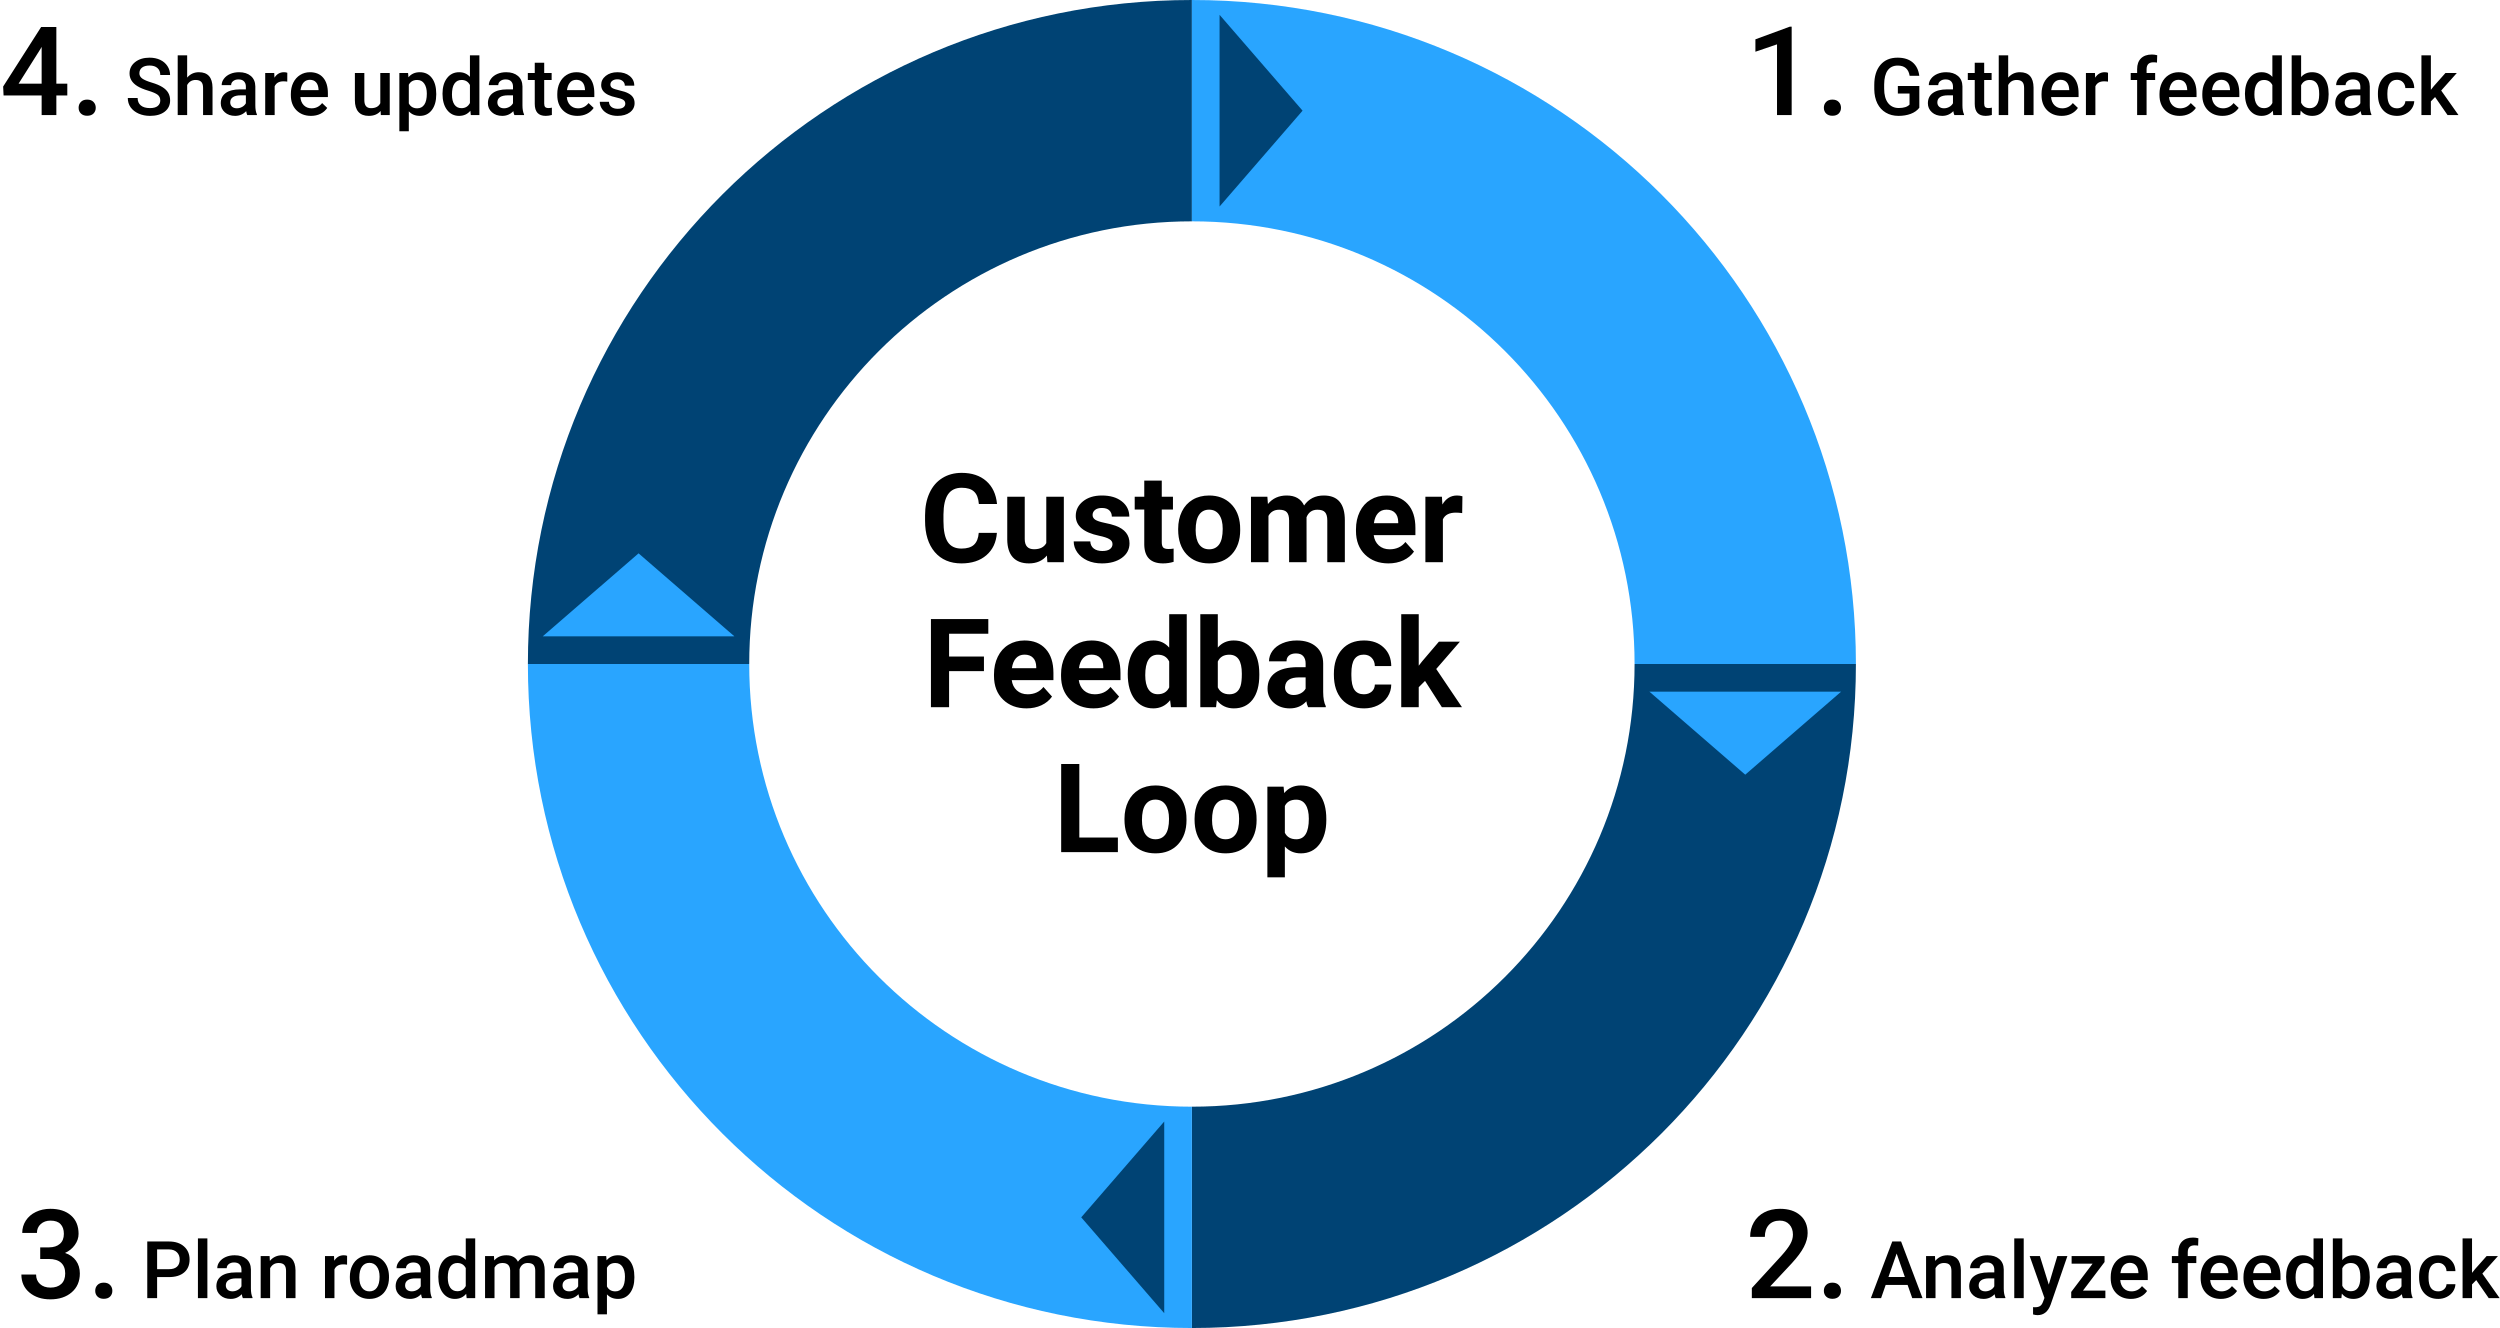 <svg width="2259" height="1200" viewBox="0 0 2259 1200" fill="none" xmlns="http://www.w3.org/2000/svg">
<path d="M1477 600C1477 820.914 1297.91 1000 1077 1000V1200C1408.37 1200 1677 931.371 1677 600H1477Z" fill="#004374"/>
<path d="M1077 1000C856.086 1000 677 820.914 677 600H477C477 931.371 745.629 1200 1077 1200V1000Z" fill="#29A5FF"/>
<path d="M977 1100L1052 1013.4V1186.6L977 1100Z" fill="#004374"/>
<path d="M677 600C677 379.086 856.086 200 1077 200V0C745.629 0 477 268.629 477 600H677Z" fill="#004374"/>
<path d="M577 500L663.603 575H490.397L577 500Z" fill="#29A5FF"/>
<path d="M1077 200C1297.91 200 1477 379.086 1477 600H1677C1677 268.629 1408.37 0 1077 0V200Z" fill="#29A5FF"/>
<path d="M1177 100L1102 186.603V13.398L1177 100Z" fill="#004374"/>
<path d="M1577 700L1490.4 625H1663.6L1577 700Z" fill="#29A5FF"/>
<path d="M1618.95 104H1605.71V40.07L1586.19 46.742V35.531L1617.25 24.102H1618.95V104ZM1655.75 90C1658.23 90 1660.14 90.711 1661.49 92.133C1662.84 93.518 1663.52 95.268 1663.52 97.383C1663.52 99.461 1662.84 101.193 1661.49 102.578C1660.14 103.927 1658.23 104.602 1655.75 104.602C1653.38 104.602 1651.5 103.927 1650.12 102.578C1648.73 101.229 1648.04 99.497 1648.04 97.383C1648.04 95.268 1648.71 93.518 1650.06 92.133C1651.41 90.711 1653.31 90 1655.75 90ZM1734.3 97.356C1732.45 99.769 1729.89 101.598 1726.61 102.84C1723.32 104.082 1719.6 104.703 1715.43 104.703C1711.14 104.703 1707.34 103.73 1704.04 101.785C1700.73 99.84 1698.18 97.062 1696.37 93.453C1694.59 89.82 1693.66 85.59 1693.59 80.762V76.754C1693.59 69.019 1695.45 62.984 1699.15 58.648C1702.85 54.289 1708.02 52.109 1714.65 52.109C1720.35 52.109 1724.87 53.516 1728.22 56.328C1731.57 59.141 1733.59 63.195 1734.27 68.492H1725.55C1724.57 62.328 1720.99 59.246 1714.83 59.246C1710.84 59.246 1707.81 60.688 1705.72 63.57C1703.66 66.43 1702.59 70.637 1702.52 76.191V80.129C1702.52 85.66 1703.68 89.961 1706 93.031C1708.35 96.078 1711.59 97.602 1715.74 97.602C1720.29 97.602 1723.52 96.57 1725.45 94.508V84.488H1714.9V77.738H1734.3V97.356ZM1765.98 104C1765.61 103.273 1765.28 102.09 1765 100.449C1762.28 103.285 1758.95 104.703 1755.01 104.703C1751.19 104.703 1748.07 103.613 1745.66 101.434C1743.25 99.254 1742.04 96.559 1742.04 93.348C1742.04 89.293 1743.54 86.188 1746.54 84.031C1749.56 81.852 1753.88 80.762 1759.48 80.762H1764.71V78.266C1764.71 76.297 1764.16 74.727 1763.06 73.555C1761.96 72.359 1760.29 71.762 1758.04 71.762C1756.09 71.762 1754.5 72.254 1753.25 73.238C1752.01 74.199 1751.39 75.43 1751.39 76.93H1742.85C1742.85 74.844 1743.54 72.898 1744.92 71.094C1746.3 69.266 1748.18 67.836 1750.55 66.805C1752.94 65.773 1755.6 65.258 1758.53 65.258C1762.98 65.258 1766.53 66.383 1769.18 68.633C1771.83 70.859 1773.19 74 1773.26 78.055V95.211C1773.26 98.633 1773.74 101.363 1774.7 103.402V104H1765.98ZM1756.59 97.848C1758.28 97.848 1759.86 97.438 1761.34 96.617C1762.84 95.797 1763.96 94.695 1764.71 93.312V86.141H1760.11C1756.95 86.141 1754.57 86.691 1752.97 87.793C1751.38 88.894 1750.58 90.453 1750.58 92.469C1750.58 94.109 1751.12 95.422 1752.2 96.406C1753.3 97.367 1754.77 97.848 1756.59 97.848ZM1792.91 56.715V65.961H1799.62V72.289H1792.91V93.523C1792.91 94.977 1793.19 96.031 1793.75 96.688C1794.34 97.32 1795.37 97.637 1796.85 97.637C1797.83 97.637 1798.83 97.519 1799.84 97.285V103.895C1797.89 104.434 1796.02 104.703 1794.21 104.703C1787.65 104.703 1784.37 101.082 1784.37 93.84V72.289H1778.11V65.961H1784.37V56.715H1792.91ZM1814.6 70.109C1817.39 66.875 1820.92 65.258 1825.18 65.258C1833.29 65.258 1837.41 69.887 1837.52 79.144V104H1828.98V79.461C1828.98 76.836 1828.41 74.984 1827.26 73.906C1826.13 72.805 1824.47 72.254 1822.27 72.254C1818.84 72.254 1816.29 73.777 1814.6 76.824V104H1806.06V50H1814.6V70.109ZM1862.94 104.703C1857.53 104.703 1853.13 103.004 1849.76 99.606C1846.41 96.184 1844.73 91.637 1844.73 85.965V84.91C1844.73 81.113 1845.46 77.727 1846.91 74.75C1848.39 71.75 1850.45 69.418 1853.1 67.754C1855.75 66.09 1858.7 65.258 1861.96 65.258C1867.14 65.258 1871.13 66.91 1873.95 70.215C1876.78 73.519 1878.2 78.195 1878.2 84.242V87.688H1853.34C1853.6 90.828 1854.64 93.312 1856.47 95.141C1858.32 96.969 1860.64 97.883 1863.43 97.883C1867.35 97.883 1870.54 96.301 1873 93.137L1877.6 97.531C1876.08 99.805 1874.04 101.574 1871.48 102.84C1868.95 104.082 1866.11 104.703 1862.94 104.703ZM1861.92 72.113C1859.58 72.113 1857.68 72.934 1856.23 74.574C1854.8 76.215 1853.88 78.5 1853.48 81.43H1869.76V80.797C1869.57 77.938 1868.81 75.781 1867.48 74.328C1866.14 72.852 1864.29 72.113 1861.92 72.113ZM1904.78 73.766C1903.65 73.578 1902.49 73.484 1901.3 73.484C1897.38 73.484 1894.75 74.984 1893.39 77.984V104H1884.84V65.961H1893L1893.21 70.215C1895.27 66.91 1898.13 65.258 1901.79 65.258C1903.01 65.258 1904.02 65.422 1904.81 65.75L1904.78 73.766ZM1931.11 104V72.289H1925.31V65.961H1931.11V62.48C1931.11 58.262 1932.28 55.004 1934.62 52.707C1936.97 50.41 1940.25 49.262 1944.47 49.262C1945.97 49.262 1947.56 49.473 1949.25 49.895L1949.04 56.574C1948.1 56.387 1947.01 56.293 1945.77 56.293C1941.69 56.293 1939.65 58.391 1939.65 62.586V65.961H1947.39V72.289H1939.65V104H1931.11ZM1969.54 104.703C1964.12 104.703 1959.73 103.004 1956.35 99.606C1953 96.184 1951.32 91.637 1951.32 85.965V84.91C1951.32 81.113 1952.05 77.727 1953.5 74.75C1954.98 71.75 1957.04 69.418 1959.69 67.754C1962.34 66.09 1965.29 65.258 1968.55 65.258C1973.73 65.258 1977.73 66.91 1980.54 70.215C1983.38 73.519 1984.79 78.195 1984.79 84.242V87.688H1959.94C1960.2 90.828 1961.24 93.312 1963.07 95.141C1964.92 96.969 1967.24 97.883 1970.03 97.883C1973.94 97.883 1977.13 96.301 1979.59 93.137L1984.2 97.531C1982.67 99.805 1980.63 101.574 1978.08 102.84C1975.55 104.082 1972.7 104.703 1969.54 104.703ZM1968.52 72.113C1966.17 72.113 1964.27 72.934 1962.82 74.574C1961.39 76.215 1960.48 78.5 1960.08 81.43H1976.36V80.797C1976.17 77.938 1975.41 75.781 1974.07 74.328C1972.73 72.852 1970.88 72.113 1968.52 72.113ZM2008.21 104.703C2002.79 104.703 1998.4 103.004 1995.02 99.606C1991.67 96.184 1990 91.637 1990 85.965V84.91C1990 81.113 1990.72 77.727 1992.18 74.75C1993.65 71.75 1995.71 69.418 1998.36 67.754C2001.01 66.09 2003.96 65.258 2007.22 65.258C2012.4 65.258 2016.4 66.91 2019.21 70.215C2022.05 73.519 2023.46 78.195 2023.46 84.242V87.688H1998.61C1998.87 90.828 1999.91 93.312 2001.74 95.141C2003.59 96.969 2005.91 97.883 2008.7 97.883C2012.61 97.883 2015.8 96.301 2018.26 93.137L2022.87 97.531C2021.34 99.805 2019.3 101.574 2016.75 102.84C2014.22 104.082 2011.37 104.703 2008.21 104.703ZM2007.19 72.113C2004.84 72.113 2002.95 72.934 2001.49 74.574C2000.06 76.215 1999.15 78.5 1998.75 81.43H2015.03V80.797C2014.84 77.938 2014.08 75.781 2012.74 74.328C2011.41 72.852 2009.55 72.113 2007.19 72.113ZM2028.53 84.699C2028.53 78.84 2029.89 74.141 2032.61 70.602C2035.32 67.039 2038.97 65.258 2043.54 65.258C2047.57 65.258 2050.83 66.664 2053.31 69.477V50H2061.86V104H2054.12L2053.7 100.062C2051.14 103.156 2047.73 104.703 2043.47 104.703C2039.02 104.703 2035.41 102.91 2032.64 99.324C2029.9 95.738 2028.53 90.863 2028.53 84.699ZM2037.07 85.438C2037.07 89.305 2037.81 92.328 2039.29 94.508C2040.79 96.664 2042.91 97.742 2045.65 97.742C2049.14 97.742 2051.7 96.184 2053.31 93.066V76.824C2051.74 73.777 2049.21 72.254 2045.72 72.254C2042.95 72.254 2040.82 73.356 2039.32 75.559C2037.82 77.738 2037.07 81.031 2037.07 85.438ZM2104.15 85.367C2104.15 91.273 2102.82 95.973 2100.18 99.465C2097.55 102.957 2093.93 104.703 2089.31 104.703C2084.86 104.703 2081.39 103.098 2078.91 99.887L2078.48 104H2070.75V50H2079.29V69.617C2081.75 66.711 2085.07 65.258 2089.24 65.258C2093.88 65.258 2097.53 66.981 2100.18 70.426C2102.82 73.871 2104.15 78.688 2104.15 84.875V85.367ZM2095.61 84.629C2095.61 80.504 2094.88 77.41 2093.43 75.348C2091.97 73.285 2089.86 72.254 2087.1 72.254C2083.39 72.254 2080.79 73.871 2079.29 77.106V92.785C2080.82 96.09 2083.44 97.742 2087.17 97.742C2089.84 97.742 2091.9 96.746 2093.36 94.754C2094.81 92.762 2095.56 89.75 2095.61 85.719V84.629ZM2134.07 104C2133.69 103.273 2133.36 102.09 2133.08 100.449C2130.36 103.285 2127.04 104.703 2123.1 104.703C2119.28 104.703 2116.16 103.613 2113.75 101.434C2111.33 99.254 2110.12 96.559 2110.12 93.348C2110.12 89.293 2111.62 86.188 2114.62 84.031C2117.65 81.852 2121.96 80.762 2127.56 80.762H2132.8V78.266C2132.8 76.297 2132.25 74.727 2131.15 73.555C2130.05 72.359 2128.37 71.762 2126.12 71.762C2124.18 71.762 2122.58 72.254 2121.34 73.238C2120.1 74.199 2119.48 75.43 2119.48 76.93H2110.93C2110.93 74.844 2111.62 72.898 2113.01 71.094C2114.39 69.266 2116.27 67.836 2118.63 66.805C2121.02 65.773 2123.68 65.258 2126.61 65.258C2131.07 65.258 2134.62 66.383 2137.27 68.633C2139.91 70.859 2141.27 74 2141.34 78.055V95.211C2141.34 98.633 2141.82 101.363 2142.79 103.402V104H2134.07ZM2124.68 97.848C2126.37 97.848 2127.95 97.438 2129.43 96.617C2130.93 95.797 2132.05 94.695 2132.8 93.312V86.141H2128.2C2125.03 86.141 2122.65 86.691 2121.06 87.793C2119.46 88.894 2118.67 90.453 2118.67 92.469C2118.67 94.109 2119.21 95.422 2120.29 96.406C2121.39 97.367 2122.85 97.848 2124.68 97.848ZM2165.92 97.883C2168.05 97.883 2169.82 97.262 2171.23 96.019C2172.63 94.777 2173.38 93.242 2173.48 91.414H2181.53C2181.43 93.781 2180.7 95.996 2179.31 98.059C2177.93 100.098 2176.05 101.715 2173.69 102.91C2171.32 104.105 2168.77 104.703 2166.02 104.703C2160.7 104.703 2156.48 102.98 2153.37 99.535C2150.25 96.09 2148.69 91.332 2148.69 85.262V84.383C2148.69 78.594 2150.24 73.965 2153.33 70.496C2156.43 67.004 2160.64 65.258 2165.99 65.258C2170.51 65.258 2174.19 66.582 2177.03 69.231C2179.89 71.856 2181.39 75.312 2181.53 79.602H2173.48C2173.38 77.422 2172.63 75.629 2171.23 74.223C2169.84 72.816 2168.07 72.113 2165.92 72.113C2163.15 72.113 2161.02 73.121 2159.52 75.137C2158.02 77.129 2157.26 80.164 2157.23 84.242V85.613C2157.23 89.738 2157.97 92.82 2159.45 94.859C2160.95 96.875 2163.11 97.883 2165.92 97.883ZM2200.34 87.688L2196.54 91.59V104H2188V50H2196.54V81.148L2199.21 77.809L2209.72 65.961H2219.99L2205.86 81.816L2221.5 104H2211.62L2200.34 87.688Z" fill="black"/>
<path d="M1636.5 1173H1582.96V1163.87L1609.48 1134.94C1613.31 1130.67 1616.03 1127.12 1617.63 1124.27C1619.27 1121.39 1620.09 1118.51 1620.09 1115.63C1620.09 1111.84 1619.02 1108.78 1616.87 1106.45C1614.75 1104.11 1611.89 1102.95 1608.28 1102.95C1603.98 1102.95 1600.64 1104.26 1598.27 1106.88C1595.9 1109.51 1594.72 1113.1 1594.72 1117.66H1581.43C1581.43 1112.81 1582.52 1108.45 1584.71 1104.59C1586.93 1100.68 1590.09 1097.66 1594.17 1095.51C1598.29 1093.36 1603.03 1092.28 1608.39 1092.28C1616.12 1092.28 1622.21 1094.23 1626.66 1098.13C1631.14 1102 1633.38 1107.36 1633.38 1114.21C1633.38 1118.18 1632.25 1122.36 1629.99 1126.73C1627.77 1131.07 1624.1 1136.01 1619 1141.55L1599.53 1162.39H1636.5V1173ZM1655.75 1159C1658.23 1159 1660.14 1159.71 1661.49 1161.13C1662.84 1162.52 1663.52 1164.27 1663.52 1166.38C1663.52 1168.46 1662.84 1170.19 1661.49 1171.58C1660.14 1172.93 1658.23 1173.6 1655.75 1173.6C1653.38 1173.6 1651.5 1172.93 1650.12 1171.58C1648.73 1170.23 1648.04 1168.5 1648.04 1166.38C1648.04 1164.27 1648.71 1162.52 1650.06 1161.13C1651.41 1159.71 1653.31 1159 1655.75 1159ZM1723.72 1161.08H1703.89L1699.75 1173H1690.5L1709.84 1121.81H1717.82L1737.19 1173H1727.91L1723.72 1161.08ZM1706.39 1153.91H1721.23L1713.81 1132.68L1706.39 1153.91ZM1748.44 1134.96L1748.68 1139.36C1751.5 1135.96 1755.19 1134.26 1759.76 1134.26C1767.68 1134.26 1771.71 1138.79 1771.85 1147.86V1173H1763.31V1148.36C1763.31 1145.94 1762.78 1144.16 1761.73 1143.01C1760.7 1141.84 1759 1141.25 1756.63 1141.25C1753.18 1141.25 1750.62 1142.81 1748.93 1145.93V1173H1740.39V1134.96H1748.44ZM1803.32 1173C1802.94 1172.27 1802.61 1171.09 1802.33 1169.45C1799.61 1172.29 1796.29 1173.7 1792.35 1173.7C1788.53 1173.7 1785.41 1172.61 1783 1170.43C1780.58 1168.25 1779.38 1165.56 1779.38 1162.35C1779.38 1158.29 1780.88 1155.19 1783.88 1153.03C1786.9 1150.85 1791.21 1149.76 1796.81 1149.76H1802.05V1147.27C1802.05 1145.3 1801.5 1143.73 1800.4 1142.55C1799.3 1141.36 1797.62 1140.76 1795.37 1140.76C1793.43 1140.76 1791.83 1141.25 1790.59 1142.24C1789.35 1143.2 1788.73 1144.43 1788.73 1145.93H1780.18C1780.18 1143.84 1780.88 1141.9 1782.26 1140.09C1783.64 1138.27 1785.52 1136.84 1787.88 1135.8C1790.27 1134.77 1792.93 1134.26 1795.86 1134.26C1800.32 1134.26 1803.87 1135.38 1806.52 1137.63C1809.16 1139.86 1810.52 1143 1810.59 1147.05V1164.21C1810.59 1167.63 1811.07 1170.36 1812.04 1172.4V1173H1803.32ZM1793.93 1166.85C1795.62 1166.85 1797.2 1166.44 1798.68 1165.62C1800.18 1164.8 1801.3 1163.7 1802.05 1162.31V1155.14H1797.45C1794.28 1155.14 1791.9 1155.69 1790.31 1156.79C1788.71 1157.89 1787.92 1159.45 1787.92 1161.47C1787.92 1163.11 1788.46 1164.42 1789.54 1165.41C1790.64 1166.37 1792.1 1166.85 1793.93 1166.85ZM1828.63 1173H1820.09V1119H1828.63V1173ZM1851.27 1160.77L1859 1134.96H1868.11L1852.99 1178.77C1850.67 1185.16 1846.73 1188.36 1841.18 1188.36C1839.94 1188.36 1838.57 1188.15 1837.07 1187.73V1181.12L1838.68 1181.23C1840.84 1181.23 1842.46 1180.83 1843.54 1180.03C1844.64 1179.26 1845.5 1177.95 1846.14 1176.09L1847.37 1172.82L1834.01 1134.96H1843.22L1851.27 1160.77ZM1882.17 1166.18H1902.42V1173H1871.55V1167.41L1890.86 1141.85H1871.91V1134.96H1901.68V1140.38L1882.17 1166.18ZM1925.45 1173.7C1920.04 1173.7 1915.64 1172 1912.27 1168.61C1908.91 1165.18 1907.24 1160.64 1907.24 1154.96V1153.91C1907.24 1150.11 1907.96 1146.73 1909.42 1143.75C1910.89 1140.75 1912.96 1138.42 1915.61 1136.75C1918.25 1135.09 1921.21 1134.26 1924.46 1134.26C1929.64 1134.26 1933.64 1135.91 1936.45 1139.21C1939.29 1142.52 1940.71 1147.2 1940.71 1153.24V1156.69H1915.85C1916.11 1159.83 1917.15 1162.31 1918.98 1164.14C1920.83 1165.97 1923.15 1166.88 1925.94 1166.88C1929.86 1166.88 1933.04 1165.3 1935.5 1162.14L1940.11 1166.53C1938.59 1168.8 1936.55 1170.57 1933.99 1171.84C1931.46 1173.08 1928.61 1173.7 1925.45 1173.7ZM1924.43 1141.11C1922.09 1141.11 1920.19 1141.93 1918.73 1143.57C1917.3 1145.21 1916.39 1147.5 1915.99 1150.43H1932.27V1149.8C1932.08 1146.94 1931.32 1144.78 1929.98 1143.33C1928.65 1141.85 1926.8 1141.11 1924.43 1141.11ZM1968.3 1173V1141.29H1962.5V1134.96H1968.3V1131.48C1968.3 1127.26 1969.48 1124 1971.82 1121.71C1974.16 1119.41 1977.45 1118.26 1981.66 1118.26C1983.16 1118.26 1984.76 1118.47 1986.45 1118.89L1986.23 1125.57C1985.3 1125.39 1984.21 1125.29 1982.96 1125.29C1978.89 1125.29 1976.85 1127.39 1976.85 1131.59V1134.96H1984.58V1141.29H1976.85V1173H1968.3ZM2006.73 1173.7C2001.32 1173.7 1996.92 1172 1993.55 1168.61C1990.2 1165.18 1988.52 1160.64 1988.52 1154.96V1153.91C1988.52 1150.11 1989.25 1146.73 1990.7 1143.75C1992.18 1140.75 1994.24 1138.42 1996.89 1136.75C1999.54 1135.09 2002.49 1134.26 2005.75 1134.26C2010.93 1134.26 2014.92 1135.91 2017.73 1139.21C2020.57 1142.52 2021.99 1147.2 2021.99 1153.24V1156.69H1997.13C1997.39 1159.83 1998.43 1162.31 2000.26 1164.14C2002.11 1165.97 2004.43 1166.88 2007.22 1166.88C2011.14 1166.88 2014.32 1165.3 2016.79 1162.14L2021.39 1166.53C2019.87 1168.8 2017.83 1170.57 2015.27 1171.84C2012.74 1173.08 2009.89 1173.7 2006.73 1173.7ZM2005.71 1141.11C2003.37 1141.11 2001.47 1141.93 2000.02 1143.57C1998.59 1145.21 1997.67 1147.5 1997.27 1150.43H2013.55V1149.8C2013.36 1146.94 2012.6 1144.78 2011.27 1143.33C2009.93 1141.85 2008.08 1141.11 2005.71 1141.11ZM2045.4 1173.7C2039.99 1173.7 2035.59 1172 2032.22 1168.61C2028.87 1165.18 2027.19 1160.64 2027.19 1154.96V1153.91C2027.19 1150.11 2027.92 1146.73 2029.37 1143.75C2030.85 1140.75 2032.91 1138.42 2035.56 1136.75C2038.21 1135.09 2041.16 1134.26 2044.42 1134.26C2049.6 1134.26 2053.59 1135.91 2056.41 1139.21C2059.24 1142.52 2060.66 1147.2 2060.66 1153.24V1156.69H2035.8C2036.06 1159.83 2037.11 1162.31 2038.93 1164.14C2040.79 1165.97 2043.11 1166.88 2045.89 1166.88C2049.81 1166.88 2053 1165.3 2055.46 1162.14L2060.06 1166.53C2058.54 1168.8 2056.5 1170.57 2053.95 1171.84C2051.41 1173.08 2048.57 1173.7 2045.4 1173.7ZM2044.38 1141.11C2042.04 1141.11 2040.14 1141.93 2038.69 1143.57C2037.26 1145.21 2036.34 1147.5 2035.95 1150.43H2052.22V1149.8C2052.04 1146.94 2051.27 1144.78 2049.94 1143.33C2048.6 1141.85 2046.75 1141.11 2044.38 1141.11ZM2065.72 1153.7C2065.72 1147.84 2067.08 1143.14 2069.8 1139.6C2072.52 1136.04 2076.16 1134.26 2080.73 1134.26C2084.77 1134.26 2088.02 1135.66 2090.51 1138.48V1119H2099.05V1173H2091.32L2090.89 1169.06C2088.34 1172.16 2084.93 1173.7 2080.66 1173.7C2076.21 1173.7 2072.6 1171.91 2069.84 1168.32C2067.09 1164.74 2065.72 1159.86 2065.72 1153.7ZM2074.27 1154.44C2074.27 1158.3 2075 1161.33 2076.48 1163.51C2077.98 1165.66 2080.1 1166.74 2082.84 1166.74C2086.34 1166.74 2088.89 1165.18 2090.51 1162.07V1145.82C2088.94 1142.78 2086.41 1141.25 2082.91 1141.25C2080.15 1141.25 2078.02 1142.36 2076.52 1144.56C2075.02 1146.74 2074.27 1150.03 2074.27 1154.44ZM2141.34 1154.37C2141.34 1160.27 2140.02 1164.97 2137.37 1168.46C2134.75 1171.96 2131.12 1173.7 2126.51 1173.7C2122.05 1173.7 2118.59 1172.1 2116.1 1168.89L2115.68 1173H2107.95V1119H2116.49V1138.62C2118.95 1135.71 2122.27 1134.26 2126.44 1134.26C2131.08 1134.26 2134.72 1135.98 2137.37 1139.43C2140.02 1142.87 2141.34 1147.69 2141.34 1153.88V1154.37ZM2132.8 1153.63C2132.8 1149.5 2132.07 1146.41 2130.62 1144.35C2129.17 1142.29 2127.06 1141.25 2124.29 1141.25C2120.59 1141.25 2117.99 1142.87 2116.49 1146.11V1161.79C2118.01 1165.09 2120.64 1166.74 2124.36 1166.74C2127.04 1166.74 2129.1 1165.75 2130.55 1163.75C2132 1161.76 2132.75 1158.75 2132.8 1154.72V1153.63ZM2171.26 1173C2170.89 1172.27 2170.56 1171.09 2170.28 1169.45C2167.56 1172.29 2164.23 1173.7 2160.29 1173.7C2156.47 1173.7 2153.36 1172.61 2150.94 1170.43C2148.53 1168.25 2147.32 1165.56 2147.32 1162.35C2147.32 1158.29 2148.82 1155.19 2151.82 1153.03C2154.84 1150.85 2159.16 1149.76 2164.76 1149.76H2170V1147.27C2170 1145.3 2169.45 1143.73 2168.34 1142.55C2167.24 1141.36 2165.57 1140.76 2163.32 1140.76C2161.37 1140.76 2159.78 1141.25 2158.54 1142.24C2157.29 1143.2 2156.67 1144.43 2156.67 1145.93H2148.13C2148.13 1143.84 2148.82 1141.9 2150.2 1140.09C2151.59 1138.27 2153.46 1136.84 2155.83 1135.8C2158.22 1134.77 2160.88 1134.26 2163.81 1134.26C2168.26 1134.26 2171.81 1135.38 2174.46 1137.63C2177.11 1139.86 2178.47 1143 2178.54 1147.05V1164.21C2178.54 1167.63 2179.02 1170.36 2179.98 1172.4V1173H2171.26ZM2161.88 1166.85C2163.56 1166.85 2165.14 1166.44 2166.62 1165.62C2168.12 1164.8 2169.25 1163.7 2170 1162.31V1155.14H2165.39C2162.23 1155.14 2159.85 1155.69 2158.25 1156.79C2156.66 1157.89 2155.86 1159.45 2155.86 1161.47C2155.86 1163.11 2156.4 1164.42 2157.48 1165.41C2158.58 1166.37 2160.05 1166.85 2161.88 1166.85ZM2203.11 1166.88C2205.25 1166.88 2207.02 1166.26 2208.42 1165.02C2209.83 1163.78 2210.58 1162.24 2210.67 1160.41H2218.72C2218.63 1162.78 2217.89 1165 2216.51 1167.06C2215.12 1169.1 2213.25 1170.71 2210.88 1171.91C2208.52 1173.11 2205.96 1173.7 2203.22 1173.7C2197.9 1173.7 2193.68 1171.98 2190.56 1168.54C2187.45 1165.09 2185.89 1160.33 2185.89 1154.26V1153.38C2185.89 1147.59 2187.43 1142.96 2190.53 1139.5C2193.62 1136 2197.84 1134.26 2203.18 1134.26C2207.71 1134.26 2211.39 1135.58 2214.22 1138.23C2217.08 1140.86 2218.58 1144.31 2218.72 1148.6H2210.67C2210.58 1146.42 2209.83 1144.63 2208.42 1143.22C2207.04 1141.82 2205.27 1141.11 2203.11 1141.11C2200.35 1141.11 2198.21 1142.12 2196.71 1144.14C2195.21 1146.13 2194.45 1149.16 2194.43 1153.24V1154.61C2194.43 1158.74 2195.17 1161.82 2196.64 1163.86C2198.14 1165.88 2200.3 1166.88 2203.11 1166.88ZM2237.53 1156.69L2233.73 1160.59V1173H2225.19V1119H2233.73V1150.15L2236.41 1146.81L2246.92 1134.96H2257.18L2243.05 1150.82L2258.7 1173H2248.82L2237.53 1156.69Z" fill="black"/>
<path d="M36.328 1127.12H44.422C48.505 1127.08 51.732 1126.02 54.102 1123.95C56.508 1121.87 57.711 1118.86 57.711 1114.92C57.711 1111.13 56.708 1108.2 54.703 1106.12C52.734 1104 49.708 1102.95 45.625 1102.95C42.052 1102.95 39.117 1103.98 36.82 1106.06C34.523 1108.1 33.375 1110.78 33.375 1114.1H20.086C20.086 1110.02 21.162 1106.3 23.312 1102.95C25.5 1099.59 28.526 1096.98 32.391 1095.12C36.292 1093.23 40.648 1092.28 45.461 1092.28C53.409 1092.28 59.643 1094.29 64.164 1098.3C68.721 1102.27 71 1107.81 71 1114.92C71 1118.49 69.852 1121.87 67.555 1125.04C65.294 1128.17 62.359 1130.54 58.75 1132.15C63.125 1133.64 66.443 1135.99 68.703 1139.2C71 1142.41 72.148 1146.24 72.148 1150.69C72.148 1157.83 69.688 1163.52 64.766 1167.75C59.88 1171.98 53.445 1174.09 45.461 1174.09C37.805 1174.09 31.534 1172.05 26.648 1167.97C21.763 1163.89 19.32 1158.45 19.32 1151.67H32.609C32.609 1155.17 33.776 1158.02 36.109 1160.2C38.479 1162.39 41.651 1163.48 45.625 1163.48C49.745 1163.48 52.99 1162.39 55.359 1160.2C57.729 1158.02 58.914 1154.84 58.914 1150.69C58.914 1146.49 57.675 1143.27 55.195 1141.01C52.716 1138.75 49.034 1137.62 44.148 1137.62H36.328V1127.12ZM93.75 1159C96.229 1159 98.143 1159.71 99.492 1161.13C100.841 1162.52 101.516 1164.27 101.516 1166.38C101.516 1168.46 100.841 1170.19 99.492 1171.58C98.143 1172.93 96.229 1173.6 93.75 1173.6C91.38 1173.6 89.503 1172.93 88.117 1171.58C86.732 1170.23 86.039 1168.5 86.039 1166.38C86.039 1164.27 86.713 1162.52 88.062 1161.13C89.412 1159.71 91.307 1159 93.75 1159ZM141.965 1153.98V1173H133.07V1121.81H152.652C158.371 1121.81 162.906 1123.3 166.258 1126.28C169.633 1129.25 171.32 1133.19 171.32 1138.09C171.32 1143.11 169.668 1147.01 166.363 1149.8C163.082 1152.59 158.477 1153.98 152.547 1153.98H141.965ZM141.965 1146.84H152.652C155.816 1146.84 158.23 1146.11 159.895 1144.63C161.559 1143.13 162.391 1140.97 162.391 1138.16C162.391 1135.39 161.547 1133.19 159.859 1131.55C158.172 1129.89 155.852 1129.03 152.898 1128.98H141.965V1146.84ZM187.387 1173H178.844V1119H187.387V1173ZM219.449 1173C219.074 1172.27 218.746 1171.09 218.465 1169.45C215.746 1172.29 212.418 1173.7 208.48 1173.7C204.66 1173.7 201.543 1172.61 199.129 1170.43C196.715 1168.25 195.508 1165.56 195.508 1162.35C195.508 1158.29 197.008 1155.19 200.008 1153.03C203.031 1150.85 207.344 1149.76 212.945 1149.76H218.184V1147.27C218.184 1145.3 217.633 1143.73 216.531 1142.55C215.43 1141.36 213.754 1140.76 211.504 1140.76C209.559 1140.76 207.965 1141.25 206.723 1142.24C205.48 1143.2 204.859 1144.43 204.859 1145.93H196.316C196.316 1143.84 197.008 1141.9 198.391 1140.09C199.773 1138.27 201.648 1136.84 204.016 1135.8C206.406 1134.77 209.066 1134.26 211.996 1134.26C216.449 1134.26 220 1135.38 222.648 1137.63C225.297 1139.86 226.656 1143 226.727 1147.05V1164.21C226.727 1167.63 227.207 1170.36 228.168 1172.4V1173H219.449ZM210.062 1166.85C211.75 1166.85 213.332 1166.44 214.809 1165.62C216.309 1164.8 217.434 1163.7 218.184 1162.31V1155.14H213.578C210.414 1155.14 208.035 1155.69 206.441 1156.79C204.848 1157.89 204.051 1159.45 204.051 1161.47C204.051 1163.11 204.59 1164.42 205.668 1165.41C206.77 1166.37 208.234 1166.85 210.062 1166.85ZM243.602 1134.96L243.848 1139.36C246.66 1135.96 250.352 1134.26 254.922 1134.26C262.844 1134.26 266.875 1138.79 267.016 1147.86V1173H258.473V1148.36C258.473 1145.94 257.945 1144.16 256.891 1143.01C255.859 1141.84 254.16 1141.25 251.793 1141.25C248.348 1141.25 245.781 1142.81 244.094 1145.93V1173H235.551V1134.96H243.602ZM313.598 1142.77C312.473 1142.58 311.312 1142.48 310.117 1142.48C306.203 1142.48 303.566 1143.98 302.207 1146.98V1173H293.664V1134.96H301.82L302.031 1139.21C304.094 1135.91 306.953 1134.26 310.609 1134.26C311.828 1134.26 312.836 1134.42 313.633 1134.75L313.598 1142.77ZM316.129 1153.63C316.129 1149.9 316.867 1146.55 318.344 1143.57C319.82 1140.57 321.895 1138.28 324.566 1136.68C327.238 1135.07 330.309 1134.26 333.777 1134.26C338.91 1134.26 343.07 1135.91 346.258 1139.21C349.469 1142.52 351.203 1146.9 351.461 1152.36L351.496 1154.37C351.496 1158.12 350.77 1161.47 349.316 1164.42C347.887 1167.38 345.824 1169.66 343.129 1171.28C340.457 1172.89 337.363 1173.7 333.848 1173.7C328.48 1173.7 324.18 1171.92 320.945 1168.36C317.734 1164.77 316.129 1160 316.129 1154.05V1153.63ZM324.672 1154.37C324.672 1158.28 325.48 1161.35 327.098 1163.58C328.715 1165.78 330.965 1166.88 333.848 1166.88C336.73 1166.88 338.969 1165.76 340.562 1163.51C342.18 1161.26 342.988 1157.96 342.988 1153.63C342.988 1149.79 342.156 1146.74 340.492 1144.49C338.852 1142.24 336.613 1141.11 333.777 1141.11C330.988 1141.11 328.773 1142.23 327.133 1144.45C325.492 1146.66 324.672 1149.96 324.672 1154.37ZM381.449 1173C381.074 1172.27 380.746 1171.09 380.465 1169.45C377.746 1172.29 374.418 1173.7 370.48 1173.7C366.66 1173.7 363.543 1172.61 361.129 1170.43C358.715 1168.25 357.508 1165.56 357.508 1162.35C357.508 1158.29 359.008 1155.19 362.008 1153.03C365.031 1150.85 369.344 1149.76 374.945 1149.76H380.184V1147.27C380.184 1145.3 379.633 1143.73 378.531 1142.55C377.43 1141.36 375.754 1140.76 373.504 1140.76C371.559 1140.76 369.965 1141.25 368.723 1142.24C367.48 1143.2 366.859 1144.43 366.859 1145.93H358.316C358.316 1143.84 359.008 1141.9 360.391 1140.09C361.773 1138.27 363.648 1136.84 366.016 1135.8C368.406 1134.77 371.066 1134.26 373.996 1134.26C378.449 1134.26 382 1135.38 384.648 1137.63C387.297 1139.86 388.656 1143 388.727 1147.05V1164.21C388.727 1167.63 389.207 1170.36 390.168 1172.4V1173H381.449ZM372.062 1166.85C373.75 1166.85 375.332 1166.44 376.809 1165.62C378.309 1164.8 379.434 1163.7 380.184 1162.31V1155.14H375.578C372.414 1155.14 370.035 1155.69 368.441 1156.79C366.848 1157.89 366.051 1159.45 366.051 1161.47C366.051 1163.11 366.59 1164.42 367.668 1165.41C368.77 1166.37 370.234 1166.85 372.062 1166.85ZM396.074 1153.7C396.074 1147.84 397.434 1143.14 400.152 1139.6C402.871 1136.04 406.516 1134.26 411.086 1134.26C415.117 1134.26 418.375 1135.66 420.859 1138.48V1119H429.402V1173H421.668L421.246 1169.06C418.691 1172.16 415.281 1173.7 411.016 1173.7C406.562 1173.7 402.953 1171.91 400.188 1168.32C397.445 1164.74 396.074 1159.86 396.074 1153.7ZM404.617 1154.44C404.617 1158.3 405.355 1161.33 406.832 1163.51C408.332 1165.66 410.453 1166.74 413.195 1166.74C416.688 1166.74 419.242 1165.18 420.859 1162.07V1145.82C419.289 1142.78 416.758 1141.25 413.266 1141.25C410.5 1141.25 408.367 1142.36 406.867 1144.56C405.367 1146.74 404.617 1150.03 404.617 1154.44ZM446.348 1134.96L446.594 1138.93C449.266 1135.82 452.922 1134.26 457.562 1134.26C462.648 1134.26 466.129 1136.2 468.004 1140.09C470.77 1136.2 474.66 1134.26 479.676 1134.26C483.871 1134.26 486.988 1135.42 489.027 1137.74C491.09 1140.06 492.145 1143.48 492.191 1148V1173H483.648V1148.25C483.648 1145.84 483.121 1144.07 482.066 1142.94C481.012 1141.82 479.266 1141.25 476.828 1141.25C474.883 1141.25 473.289 1141.78 472.047 1142.84C470.828 1143.87 469.973 1145.23 469.48 1146.91L469.516 1173H460.973V1147.97C460.855 1143.49 458.57 1141.25 454.117 1141.25C450.695 1141.25 448.27 1142.65 446.84 1145.44V1173H438.297V1134.96H446.348ZM523.691 1173C523.316 1172.27 522.988 1171.09 522.707 1169.45C519.988 1172.29 516.66 1173.7 512.723 1173.7C508.902 1173.7 505.785 1172.61 503.371 1170.43C500.957 1168.25 499.75 1165.56 499.75 1162.35C499.75 1158.29 501.25 1155.19 504.25 1153.03C507.273 1150.85 511.586 1149.76 517.188 1149.76H522.426V1147.27C522.426 1145.3 521.875 1143.73 520.773 1142.55C519.672 1141.36 517.996 1140.76 515.746 1140.76C513.801 1140.76 512.207 1141.25 510.965 1142.24C509.723 1143.2 509.102 1144.43 509.102 1145.93H500.559C500.559 1143.84 501.25 1141.9 502.633 1140.09C504.016 1138.27 505.891 1136.84 508.258 1135.8C510.648 1134.77 513.309 1134.26 516.238 1134.26C520.691 1134.26 524.242 1135.38 526.891 1137.63C529.539 1139.86 530.898 1143 530.969 1147.05V1164.21C530.969 1167.63 531.449 1170.36 532.41 1172.4V1173H523.691ZM514.305 1166.85C515.992 1166.85 517.574 1166.44 519.051 1165.62C520.551 1164.8 521.676 1163.7 522.426 1162.31V1155.14H517.82C514.656 1155.14 512.277 1155.69 510.684 1156.79C509.09 1157.89 508.293 1159.45 508.293 1161.47C508.293 1163.11 508.832 1164.42 509.91 1165.41C511.012 1166.37 512.477 1166.85 514.305 1166.85ZM573.227 1154.37C573.227 1160.25 571.891 1164.95 569.219 1168.46C566.547 1171.96 562.961 1173.7 558.461 1173.7C554.289 1173.7 550.949 1172.33 548.441 1169.59V1187.62H539.898V1134.96H547.773L548.125 1138.83C550.633 1135.78 554.043 1134.26 558.355 1134.26C562.996 1134.26 566.629 1135.99 569.254 1139.46C571.902 1142.91 573.227 1147.7 573.227 1153.84V1154.37ZM564.719 1153.63C564.719 1149.83 563.957 1146.82 562.434 1144.59C560.934 1142.37 558.777 1141.25 555.965 1141.25C552.473 1141.25 549.965 1142.7 548.441 1145.58V1162.45C549.988 1165.41 552.52 1166.88 556.035 1166.88C558.754 1166.88 560.875 1165.79 562.398 1163.61C563.945 1161.41 564.719 1158.08 564.719 1153.63Z" fill="black"/>
<path d="M50.914 75.617H60.812V86.281H50.914V104H37.625V86.281H3.227L2.844 78.188L37.188 24.375H50.914V75.617ZM16.789 75.617H37.625V42.367L36.641 44.117L16.789 75.617ZM78.75 90C81.229 90 83.143 90.711 84.492 92.133C85.841 93.518 86.516 95.268 86.516 97.383C86.516 99.461 85.841 101.193 84.492 102.578C83.143 103.927 81.229 104.602 78.75 104.602C76.38 104.602 74.503 103.927 73.117 102.578C71.732 101.229 71.039 99.497 71.039 97.383C71.039 95.268 71.713 93.518 73.062 92.133C74.412 90.711 76.307 90 78.75 90ZM144.824 90.816C144.824 88.566 144.027 86.832 142.434 85.613C140.863 84.394 138.016 83.164 133.891 81.922C129.766 80.68 126.484 79.297 124.047 77.773C119.383 74.844 117.051 71.023 117.051 66.312C117.051 62.188 118.727 58.789 122.078 56.117C125.453 53.445 129.824 52.109 135.191 52.109C138.754 52.109 141.93 52.766 144.719 54.078C147.508 55.391 149.699 57.266 151.293 59.703C152.887 62.117 153.684 64.801 153.684 67.754H144.824C144.824 65.082 143.98 62.996 142.293 61.496C140.629 59.973 138.238 59.211 135.121 59.211C132.215 59.211 129.953 59.832 128.336 61.074C126.742 62.316 125.945 64.051 125.945 66.277C125.945 68.152 126.812 69.723 128.547 70.988C130.281 72.231 133.141 73.449 137.125 74.644C141.109 75.816 144.309 77.164 146.723 78.688C149.137 80.188 150.906 81.922 152.031 83.891C153.156 85.836 153.719 88.121 153.719 90.746C153.719 95.012 152.078 98.41 148.797 100.941C145.539 103.449 141.109 104.703 135.508 104.703C131.805 104.703 128.395 104.023 125.277 102.664C122.184 101.281 119.77 99.383 118.035 96.969C116.324 94.555 115.469 91.742 115.469 88.531H124.363C124.363 91.438 125.324 93.688 127.246 95.281C129.168 96.875 131.922 97.672 135.508 97.672C138.602 97.672 140.922 97.051 142.469 95.809C144.039 94.543 144.824 92.879 144.824 90.816ZM169.117 70.109C171.906 66.875 175.434 65.258 179.699 65.258C187.809 65.258 191.922 69.887 192.039 79.144V104H183.496V79.461C183.496 76.836 182.922 74.984 181.773 73.906C180.648 72.805 178.984 72.254 176.781 72.254C173.359 72.254 170.805 73.777 169.117 76.824V104H160.574V50H169.117V70.109ZM223.434 104C223.059 103.273 222.73 102.09 222.449 100.449C219.73 103.285 216.402 104.703 212.465 104.703C208.645 104.703 205.527 103.613 203.113 101.434C200.699 99.254 199.492 96.559 199.492 93.348C199.492 89.293 200.992 86.188 203.992 84.031C207.016 81.852 211.328 80.762 216.93 80.762H222.168V78.266C222.168 76.297 221.617 74.727 220.516 73.555C219.414 72.359 217.738 71.762 215.488 71.762C213.543 71.762 211.949 72.254 210.707 73.238C209.465 74.199 208.844 75.43 208.844 76.93H200.301C200.301 74.844 200.992 72.898 202.375 71.094C203.758 69.266 205.633 67.836 208 66.805C210.391 65.773 213.051 65.258 215.98 65.258C220.434 65.258 223.984 66.383 226.633 68.633C229.281 70.859 230.641 74 230.711 78.055V95.211C230.711 98.633 231.191 101.363 232.152 103.402V104H223.434ZM214.047 97.848C215.734 97.848 217.316 97.438 218.793 96.617C220.293 95.797 221.418 94.695 222.168 93.312V86.141H217.562C214.398 86.141 212.02 86.691 210.426 87.793C208.832 88.894 208.035 90.453 208.035 92.469C208.035 94.109 208.574 95.422 209.652 96.406C210.754 97.367 212.219 97.848 214.047 97.848ZM259.574 73.766C258.449 73.578 257.289 73.484 256.094 73.484C252.18 73.484 249.543 74.984 248.184 77.984V104H239.641V65.961H247.797L248.008 70.215C250.07 66.91 252.93 65.258 256.586 65.258C257.805 65.258 258.812 65.422 259.609 65.75L259.574 73.766ZM281.02 104.703C275.605 104.703 271.211 103.004 267.836 99.606C264.484 96.184 262.809 91.637 262.809 85.965V84.91C262.809 81.113 263.535 77.727 264.988 74.75C266.465 71.75 268.527 69.418 271.176 67.754C273.824 66.09 276.777 65.258 280.035 65.258C285.215 65.258 289.211 66.91 292.023 70.215C294.859 73.519 296.277 78.195 296.277 84.242V87.688H271.422C271.68 90.828 272.723 93.312 274.551 95.141C276.402 96.969 278.723 97.883 281.512 97.883C285.426 97.883 288.613 96.301 291.074 93.137L295.68 97.531C294.156 99.805 292.117 101.574 289.562 102.84C287.031 104.082 284.184 104.703 281.02 104.703ZM280 72.113C277.656 72.113 275.758 72.934 274.305 74.574C272.875 76.215 271.961 78.5 271.562 81.43H287.84V80.797C287.652 77.938 286.891 75.781 285.555 74.328C284.219 72.852 282.367 72.113 280 72.113ZM343.914 100.273C341.406 103.227 337.844 104.703 333.227 104.703C329.102 104.703 325.973 103.496 323.84 101.082C321.73 98.668 320.676 95.176 320.676 90.606V65.961H329.219V90.5C329.219 95.328 331.223 97.742 335.23 97.742C339.379 97.742 342.18 96.254 343.633 93.277V65.961H352.176V104H344.125L343.914 100.273ZM394.188 85.367C394.188 91.25 392.852 95.949 390.18 99.465C387.508 102.957 383.922 104.703 379.422 104.703C375.25 104.703 371.91 103.332 369.402 100.59V118.625H360.859V65.961H368.734L369.086 69.828C371.594 66.781 375.004 65.258 379.316 65.258C383.957 65.258 387.59 66.992 390.215 70.461C392.863 73.906 394.188 78.699 394.188 84.84V85.367ZM385.68 84.629C385.68 80.832 384.918 77.82 383.395 75.594C381.895 73.367 379.738 72.254 376.926 72.254C373.434 72.254 370.926 73.695 369.402 76.578V93.453C370.949 96.406 373.48 97.883 376.996 97.883C379.715 97.883 381.836 96.793 383.359 94.613C384.906 92.41 385.68 89.082 385.68 84.629ZM399.848 84.699C399.848 78.84 401.207 74.141 403.926 70.602C406.645 67.039 410.289 65.258 414.859 65.258C418.891 65.258 422.148 66.664 424.633 69.477V50H433.176V104H425.441L425.02 100.062C422.465 103.156 419.055 104.703 414.789 104.703C410.336 104.703 406.727 102.91 403.961 99.324C401.219 95.738 399.848 90.863 399.848 84.699ZM408.391 85.438C408.391 89.305 409.129 92.328 410.605 94.508C412.105 96.664 414.227 97.742 416.969 97.742C420.461 97.742 423.016 96.184 424.633 93.066V76.824C423.062 73.777 420.531 72.254 417.039 72.254C414.273 72.254 412.141 73.356 410.641 75.559C409.141 77.738 408.391 81.031 408.391 85.438ZM464.816 104C464.441 103.273 464.113 102.09 463.832 100.449C461.113 103.285 457.785 104.703 453.848 104.703C450.027 104.703 446.91 103.613 444.496 101.434C442.082 99.254 440.875 96.559 440.875 93.348C440.875 89.293 442.375 86.188 445.375 84.031C448.398 81.852 452.711 80.762 458.312 80.762H463.551V78.266C463.551 76.297 463 74.727 461.898 73.555C460.797 72.359 459.121 71.762 456.871 71.762C454.926 71.762 453.332 72.254 452.09 73.238C450.848 74.199 450.227 75.43 450.227 76.93H441.684C441.684 74.844 442.375 72.898 443.758 71.094C445.141 69.266 447.016 67.836 449.383 66.805C451.773 65.773 454.434 65.258 457.363 65.258C461.816 65.258 465.367 66.383 468.016 68.633C470.664 70.859 472.023 74 472.094 78.055V95.211C472.094 98.633 472.574 101.363 473.535 103.402V104H464.816ZM455.43 97.848C457.117 97.848 458.699 97.438 460.176 96.617C461.676 95.797 462.801 94.695 463.551 93.312V86.141H458.945C455.781 86.141 453.402 86.691 451.809 87.793C450.215 88.894 449.418 90.453 449.418 92.469C449.418 94.109 449.957 95.422 451.035 96.406C452.137 97.367 453.602 97.848 455.43 97.848ZM491.746 56.715V65.961H498.461V72.289H491.746V93.523C491.746 94.977 492.027 96.031 492.59 96.688C493.176 97.32 494.207 97.637 495.684 97.637C496.668 97.637 497.664 97.519 498.672 97.285V103.895C496.727 104.434 494.852 104.703 493.047 104.703C486.484 104.703 483.203 101.082 483.203 93.84V72.289H476.945V65.961H483.203V56.715H491.746ZM521.77 104.703C516.355 104.703 511.961 103.004 508.586 99.606C505.234 96.184 503.559 91.637 503.559 85.965V84.91C503.559 81.113 504.285 77.727 505.738 74.75C507.215 71.75 509.277 69.418 511.926 67.754C514.574 66.09 517.527 65.258 520.785 65.258C525.965 65.258 529.961 66.91 532.773 70.215C535.609 73.519 537.027 78.195 537.027 84.242V87.688H512.172C512.43 90.828 513.473 93.312 515.301 95.141C517.152 96.969 519.473 97.883 522.262 97.883C526.176 97.883 529.363 96.301 531.824 93.137L536.43 97.531C534.906 99.805 532.867 101.574 530.312 102.84C527.781 104.082 524.934 104.703 521.77 104.703ZM520.75 72.113C518.406 72.113 516.508 72.934 515.055 74.574C513.625 76.215 512.711 78.5 512.312 81.43H528.59V80.797C528.402 77.938 527.641 75.781 526.305 74.328C524.969 72.852 523.117 72.113 520.75 72.113ZM565.012 93.664C565.012 92.141 564.379 90.981 563.113 90.184C561.871 89.387 559.797 88.684 556.891 88.074C553.984 87.465 551.559 86.691 549.613 85.754C545.348 83.691 543.215 80.703 543.215 76.789C543.215 73.508 544.598 70.766 547.363 68.562C550.129 66.359 553.645 65.258 557.91 65.258C562.457 65.258 566.125 66.383 568.914 68.633C571.727 70.883 573.133 73.801 573.133 77.387H564.59C564.59 75.746 563.98 74.387 562.762 73.309C561.543 72.207 559.926 71.656 557.91 71.656C556.035 71.656 554.5 72.09 553.305 72.957C552.133 73.824 551.547 74.984 551.547 76.438C551.547 77.75 552.098 78.769 553.199 79.496C554.301 80.223 556.527 80.961 559.879 81.711C563.23 82.438 565.855 83.316 567.754 84.348C569.676 85.356 571.094 86.574 572.008 88.004C572.945 89.434 573.414 91.168 573.414 93.207C573.414 96.629 571.996 99.406 569.16 101.539C566.324 103.648 562.609 104.703 558.016 104.703C554.898 104.703 552.121 104.141 549.684 103.016C547.246 101.891 545.348 100.344 543.988 98.375C542.629 96.406 541.949 94.285 541.949 92.012H550.246C550.363 94.027 551.125 95.586 552.531 96.688C553.938 97.766 555.801 98.305 558.121 98.305C560.371 98.305 562.082 97.883 563.254 97.039C564.426 96.172 565.012 95.047 565.012 93.664Z" fill="black"/>
<path d="M900.797 481.477C900.177 490.044 897.005 496.789 891.281 501.711C885.594 506.633 878.083 509.094 868.75 509.094C858.542 509.094 850.503 505.667 844.633 498.812C838.799 491.922 835.883 482.479 835.883 470.484V465.617C835.883 457.961 837.232 451.216 839.93 445.383C842.628 439.549 846.474 435.083 851.469 431.984C856.5 428.849 862.333 427.281 868.969 427.281C878.156 427.281 885.557 429.742 891.172 434.664C896.786 439.586 900.031 446.495 900.906 455.391H884.5C884.099 450.25 882.659 446.531 880.18 444.234C877.737 441.901 874 440.734 868.969 440.734C863.5 440.734 859.398 442.703 856.664 446.641C853.966 450.542 852.581 456.612 852.508 464.852V470.867C852.508 479.471 853.802 485.76 856.391 489.734C859.016 493.708 863.135 495.695 868.75 495.695C873.818 495.695 877.591 494.547 880.07 492.25C882.586 489.917 884.026 486.326 884.391 481.477H900.797ZM945.969 501.984C942.068 506.724 936.672 509.094 929.781 509.094C923.438 509.094 918.589 507.271 915.234 503.625C911.917 499.979 910.221 494.638 910.148 487.602V448.828H925.953V487.055C925.953 493.216 928.76 496.297 934.375 496.297C939.734 496.297 943.417 494.438 945.422 490.719V448.828H961.281V508H946.406L945.969 501.984ZM1005.25 491.648C1005.25 489.716 1004.28 488.203 1002.35 487.109C1000.46 485.979 997.393 484.977 993.164 484.102C979.091 481.148 972.055 475.169 972.055 466.164C972.055 460.914 974.224 456.539 978.562 453.039C982.938 449.503 988.643 447.734 995.68 447.734C1003.19 447.734 1009.19 449.503 1013.67 453.039C1018.19 456.576 1020.45 461.169 1020.45 466.82H1004.65C1004.65 464.56 1003.92 462.701 1002.46 461.242C1001 459.747 998.724 459 995.625 459C992.964 459 990.904 459.602 989.445 460.805C987.987 462.008 987.258 463.539 987.258 465.398C987.258 467.148 988.078 468.57 989.719 469.664C991.396 470.721 994.203 471.651 998.141 472.453C1002.08 473.219 1005.4 474.094 1008.09 475.078C1016.44 478.141 1020.62 483.445 1020.62 490.992C1020.62 496.388 1018.3 500.763 1013.67 504.117C1009.04 507.435 1003.06 509.094 995.734 509.094C990.776 509.094 986.365 508.219 982.5 506.469C978.672 504.682 975.664 502.258 973.477 499.195C971.289 496.096 970.195 492.76 970.195 489.188H985.18C985.326 491.995 986.365 494.146 988.297 495.641C990.229 497.135 992.818 497.883 996.062 497.883C999.089 497.883 1001.37 497.318 1002.9 496.188C1004.47 495.021 1005.25 493.508 1005.25 491.648ZM1049.77 434.281V448.828H1059.88V460.422H1049.77V489.953C1049.77 492.141 1050.18 493.708 1051.02 494.656C1051.86 495.604 1053.47 496.078 1055.84 496.078C1057.59 496.078 1059.14 495.951 1060.48 495.695V507.672C1057.39 508.62 1054.2 509.094 1050.91 509.094C1039.83 509.094 1034.18 503.497 1033.96 492.305V460.422H1025.32V448.828H1033.96V434.281H1049.77ZM1064.59 477.867C1064.59 471.997 1065.72 466.766 1067.98 462.172C1070.24 457.578 1073.48 454.023 1077.71 451.508C1081.98 448.992 1086.92 447.734 1092.53 447.734C1100.52 447.734 1107.02 450.177 1112.05 455.062C1117.12 459.948 1119.95 466.583 1120.53 474.969L1120.64 479.016C1120.64 488.094 1118.11 495.385 1113.04 500.891C1107.97 506.359 1101.17 509.094 1092.64 509.094C1084.11 509.094 1077.29 506.359 1072.19 500.891C1067.12 495.422 1064.59 487.984 1064.59 478.578V477.867ZM1080.39 479.016C1080.39 484.63 1081.45 488.932 1083.56 491.922C1085.68 494.875 1088.7 496.352 1092.64 496.352C1096.47 496.352 1099.46 494.893 1101.61 491.977C1103.76 489.023 1104.84 484.32 1104.84 477.867C1104.84 472.362 1103.76 468.096 1101.61 465.07C1099.46 462.044 1096.43 460.531 1092.53 460.531C1088.67 460.531 1085.68 462.044 1083.56 465.07C1081.45 468.06 1080.39 472.708 1080.39 479.016ZM1145.2 448.828L1145.69 455.445C1149.88 450.305 1155.55 447.734 1162.7 447.734C1170.32 447.734 1175.55 450.742 1178.39 456.758C1182.55 450.742 1188.47 447.734 1196.16 447.734C1202.58 447.734 1207.36 449.612 1210.49 453.367C1213.63 457.086 1215.2 462.701 1215.2 470.211V508H1199.34V470.266C1199.34 466.911 1198.68 464.469 1197.37 462.938C1196.05 461.37 1193.74 460.586 1190.42 460.586C1185.68 460.586 1182.4 462.846 1180.58 467.367L1180.63 508H1164.83V470.32C1164.83 466.893 1164.15 464.414 1162.8 462.883C1161.46 461.352 1159.16 460.586 1155.91 460.586C1151.43 460.586 1148.18 462.445 1146.18 466.164V508H1130.38V448.828H1145.2ZM1254.62 509.094C1245.95 509.094 1238.88 506.432 1233.41 501.109C1227.97 495.786 1225.26 488.695 1225.26 479.836V478.305C1225.26 472.362 1226.41 467.057 1228.7 462.391C1231 457.688 1234.24 454.078 1238.44 451.562C1242.67 449.01 1247.48 447.734 1252.88 447.734C1260.97 447.734 1267.33 450.286 1271.96 455.391C1276.63 460.495 1278.96 467.732 1278.96 477.102V483.555H1241.28C1241.79 487.419 1243.32 490.518 1245.88 492.852C1248.46 495.185 1251.73 496.352 1255.66 496.352C1261.75 496.352 1266.51 494.146 1269.94 489.734L1277.7 498.43C1275.33 501.784 1272.12 504.409 1268.08 506.305C1264.03 508.164 1259.55 509.094 1254.62 509.094ZM1252.82 460.531C1249.68 460.531 1247.13 461.589 1245.16 463.703C1243.23 465.818 1241.99 468.844 1241.45 472.781H1263.43V471.523C1263.36 468.023 1262.41 465.326 1260.59 463.43C1258.76 461.497 1256.17 460.531 1252.82 460.531ZM1321.23 463.648C1319.08 463.357 1317.19 463.211 1315.55 463.211C1309.57 463.211 1305.65 465.234 1303.79 469.281V508H1287.98V448.828H1302.91L1303.35 455.883C1306.52 450.451 1310.92 447.734 1316.53 447.734C1318.28 447.734 1319.92 447.971 1321.45 448.445L1321.23 463.648ZM889.094 606.461H857.594V639H841.188V559.375H893.031V572.664H857.594V593.227H889.094V606.461ZM927.539 640.094C918.862 640.094 911.789 637.432 906.32 632.109C900.888 626.786 898.172 619.695 898.172 610.836V609.305C898.172 603.362 899.32 598.057 901.617 593.391C903.914 588.688 907.159 585.078 911.352 582.562C915.581 580.01 920.393 578.734 925.789 578.734C933.883 578.734 940.245 581.286 944.875 586.391C949.542 591.495 951.875 598.732 951.875 608.102V614.555H914.195C914.706 618.419 916.237 621.518 918.789 623.852C921.378 626.185 924.641 627.352 928.578 627.352C934.667 627.352 939.424 625.146 942.852 620.734L950.617 629.43C948.247 632.784 945.039 635.409 940.992 637.305C936.945 639.164 932.461 640.094 927.539 640.094ZM925.734 591.531C922.599 591.531 920.047 592.589 918.078 594.703C916.146 596.818 914.906 599.844 914.359 603.781H936.344V602.523C936.271 599.023 935.323 596.326 933.5 594.43C931.677 592.497 929.089 591.531 925.734 591.531ZM988.133 640.094C979.456 640.094 972.383 637.432 966.914 632.109C961.482 626.786 958.766 619.695 958.766 610.836V609.305C958.766 603.362 959.914 598.057 962.211 593.391C964.508 588.688 967.753 585.078 971.945 582.562C976.174 580.01 980.987 578.734 986.383 578.734C994.477 578.734 1000.84 581.286 1005.47 586.391C1010.14 591.495 1012.47 598.732 1012.47 608.102V614.555H974.789C975.299 618.419 976.831 621.518 979.383 623.852C981.971 626.185 985.234 627.352 989.172 627.352C995.26 627.352 1000.02 625.146 1003.45 620.734L1011.21 629.43C1008.84 632.784 1005.63 635.409 1001.59 637.305C997.539 639.164 993.055 640.094 988.133 640.094ZM986.328 591.531C983.193 591.531 980.641 592.589 978.672 594.703C976.74 596.818 975.5 599.844 974.953 603.781H996.938V602.523C996.865 599.023 995.917 596.326 994.094 594.43C992.271 592.497 989.682 591.531 986.328 591.531ZM1019.03 608.977C1019.03 599.753 1021.09 592.406 1025.21 586.938C1029.37 581.469 1035.04 578.734 1042.22 578.734C1047.98 578.734 1052.74 580.885 1056.49 585.188V555H1072.35V639H1058.08L1057.31 632.711C1053.38 637.633 1048.31 640.094 1042.11 640.094C1035.15 640.094 1029.55 637.359 1025.32 631.891C1021.13 626.385 1019.03 618.747 1019.03 608.977ZM1034.84 610.125C1034.84 615.667 1035.8 619.914 1037.73 622.867C1039.67 625.82 1042.47 627.297 1046.16 627.297C1051.04 627.297 1054.49 625.237 1056.49 621.117V597.766C1054.52 593.646 1051.11 591.586 1046.27 591.586C1038.65 591.586 1034.84 597.766 1034.84 610.125ZM1137.92 609.961C1137.92 619.44 1135.9 626.841 1131.85 632.164C1127.8 637.451 1122.15 640.094 1114.9 640.094C1108.48 640.094 1103.36 637.633 1099.53 632.711L1098.82 639H1084.6V555H1100.41V585.133C1104.05 580.867 1108.85 578.734 1114.79 578.734C1122.01 578.734 1127.66 581.396 1131.74 586.719C1135.86 592.005 1137.92 599.461 1137.92 609.086V609.961ZM1122.12 608.812C1122.12 602.833 1121.17 598.477 1119.27 595.742C1117.38 592.971 1114.55 591.586 1110.8 591.586C1105.77 591.586 1102.3 593.646 1100.41 597.766V621.117C1102.34 625.273 1105.84 627.352 1110.91 627.352C1116.01 627.352 1119.36 624.836 1120.97 619.805C1121.73 617.398 1122.12 613.734 1122.12 608.812ZM1182 639C1181.27 637.578 1180.74 635.81 1180.41 633.695C1176.59 637.961 1171.61 640.094 1165.48 640.094C1159.69 640.094 1154.88 638.417 1151.05 635.062C1147.26 631.708 1145.36 627.479 1145.36 622.375C1145.36 616.104 1147.67 611.292 1152.3 607.938C1156.97 604.583 1163.7 602.888 1172.48 602.852H1179.76V599.461C1179.76 596.727 1179.05 594.539 1177.62 592.898C1176.24 591.258 1174.03 590.438 1171.01 590.438C1168.35 590.438 1166.25 591.076 1164.72 592.352C1163.22 593.628 1162.48 595.378 1162.48 597.602H1146.67C1146.67 594.174 1147.73 591.003 1149.84 588.086C1151.96 585.169 1154.95 582.891 1158.81 581.25C1162.68 579.573 1167.02 578.734 1171.83 578.734C1179.12 578.734 1184.9 580.576 1189.16 584.258C1193.47 587.904 1195.62 593.044 1195.62 599.68V625.328C1195.65 630.943 1196.44 635.19 1197.97 638.07V639H1182ZM1168.93 628.008C1171.26 628.008 1173.41 627.497 1175.38 626.477C1177.35 625.419 1178.81 624.016 1179.76 622.266V612.094H1173.85C1165.94 612.094 1161.73 614.828 1161.22 620.297L1161.16 621.227C1161.16 623.195 1161.86 624.818 1163.24 626.094C1164.63 627.37 1166.52 628.008 1168.93 628.008ZM1232.37 627.352C1235.28 627.352 1237.65 626.549 1239.48 624.945C1241.3 623.341 1242.25 621.208 1242.32 618.547H1257.14C1257.1 622.557 1256.01 626.24 1253.86 629.594C1251.71 632.911 1248.76 635.5 1245 637.359C1241.28 639.182 1237.16 640.094 1232.64 640.094C1224.18 640.094 1217.51 637.414 1212.62 632.055C1207.74 626.659 1205.3 619.221 1205.3 609.742V608.703C1205.3 599.589 1207.72 592.315 1212.57 586.883C1217.42 581.451 1224.07 578.734 1232.53 578.734C1239.93 578.734 1245.86 580.849 1250.3 585.078C1254.79 589.271 1257.07 594.867 1257.14 601.867H1242.32C1242.25 598.805 1241.3 596.326 1239.48 594.43C1237.65 592.497 1235.25 591.531 1232.26 591.531C1228.58 591.531 1225.79 592.88 1223.89 595.578C1222.03 598.24 1221.1 602.578 1221.1 608.594V610.234C1221.1 616.323 1222.03 620.698 1223.89 623.359C1225.75 626.021 1228.58 627.352 1232.37 627.352ZM1287.66 615.266L1281.97 620.953V639H1266.16V555H1281.97V601.539L1285.03 597.602L1300.18 579.828H1319.16L1297.77 604.492L1321.02 639H1302.86L1287.66 615.266ZM975.281 756.82H1010.12V770H958.875V690.375H975.281V756.82ZM1016.08 739.867C1016.08 733.997 1017.21 728.766 1019.47 724.172C1021.73 719.578 1024.97 716.023 1029.2 713.508C1033.47 710.992 1038.41 709.734 1044.02 709.734C1052.01 709.734 1058.52 712.177 1063.55 717.062C1068.61 721.948 1071.44 728.583 1072.02 736.969L1072.13 741.016C1072.13 750.094 1069.6 757.385 1064.53 762.891C1059.46 768.359 1052.66 771.094 1044.13 771.094C1035.6 771.094 1028.78 768.359 1023.68 762.891C1018.61 757.422 1016.08 749.984 1016.08 740.578V739.867ZM1031.88 741.016C1031.88 746.63 1032.94 750.932 1035.05 753.922C1037.17 756.875 1040.2 758.352 1044.13 758.352C1047.96 758.352 1050.95 756.893 1053.1 753.977C1055.25 751.023 1056.33 746.32 1056.33 739.867C1056.33 734.362 1055.25 730.096 1053.1 727.07C1050.95 724.044 1047.92 722.531 1044.02 722.531C1040.16 722.531 1037.17 724.044 1035.05 727.07C1032.94 730.06 1031.88 734.708 1031.88 741.016ZM1079.41 739.867C1079.41 733.997 1080.54 728.766 1082.8 724.172C1085.06 719.578 1088.3 716.023 1092.53 713.508C1096.8 710.992 1101.74 709.734 1107.35 709.734C1115.34 709.734 1121.84 712.177 1126.88 717.062C1131.94 721.948 1134.77 728.583 1135.35 736.969L1135.46 741.016C1135.46 750.094 1132.93 757.385 1127.86 762.891C1122.79 768.359 1115.99 771.094 1107.46 771.094C1098.93 771.094 1092.11 768.359 1087.01 762.891C1081.94 757.422 1079.41 749.984 1079.41 740.578V739.867ZM1095.21 741.016C1095.21 746.63 1096.27 750.932 1098.38 753.922C1100.5 756.875 1103.52 758.352 1107.46 758.352C1111.29 758.352 1114.28 756.893 1116.43 753.977C1118.58 751.023 1119.66 746.32 1119.66 739.867C1119.66 734.362 1118.58 730.096 1116.43 727.07C1114.28 724.044 1111.25 722.531 1107.35 722.531C1103.49 722.531 1100.5 724.044 1098.38 727.07C1096.27 730.06 1095.21 734.708 1095.21 741.016ZM1198.46 740.961C1198.46 750.076 1196.38 757.385 1192.23 762.891C1188.11 768.359 1182.53 771.094 1175.49 771.094C1169.51 771.094 1164.68 769.016 1161 764.859V792.75H1145.2V710.828H1159.85L1160.4 716.625C1164.23 712.031 1169.22 709.734 1175.38 709.734C1182.67 709.734 1188.34 712.432 1192.39 717.828C1196.44 723.224 1198.46 730.661 1198.46 740.141V740.961ZM1182.66 739.812C1182.66 734.307 1181.67 730.06 1179.7 727.07C1177.77 724.081 1174.95 722.586 1171.23 722.586C1166.27 722.586 1162.86 724.482 1161 728.273V752.5C1162.93 756.401 1166.38 758.352 1171.34 758.352C1178.88 758.352 1182.66 752.172 1182.66 739.812Z" fill="black"/>
</svg>
